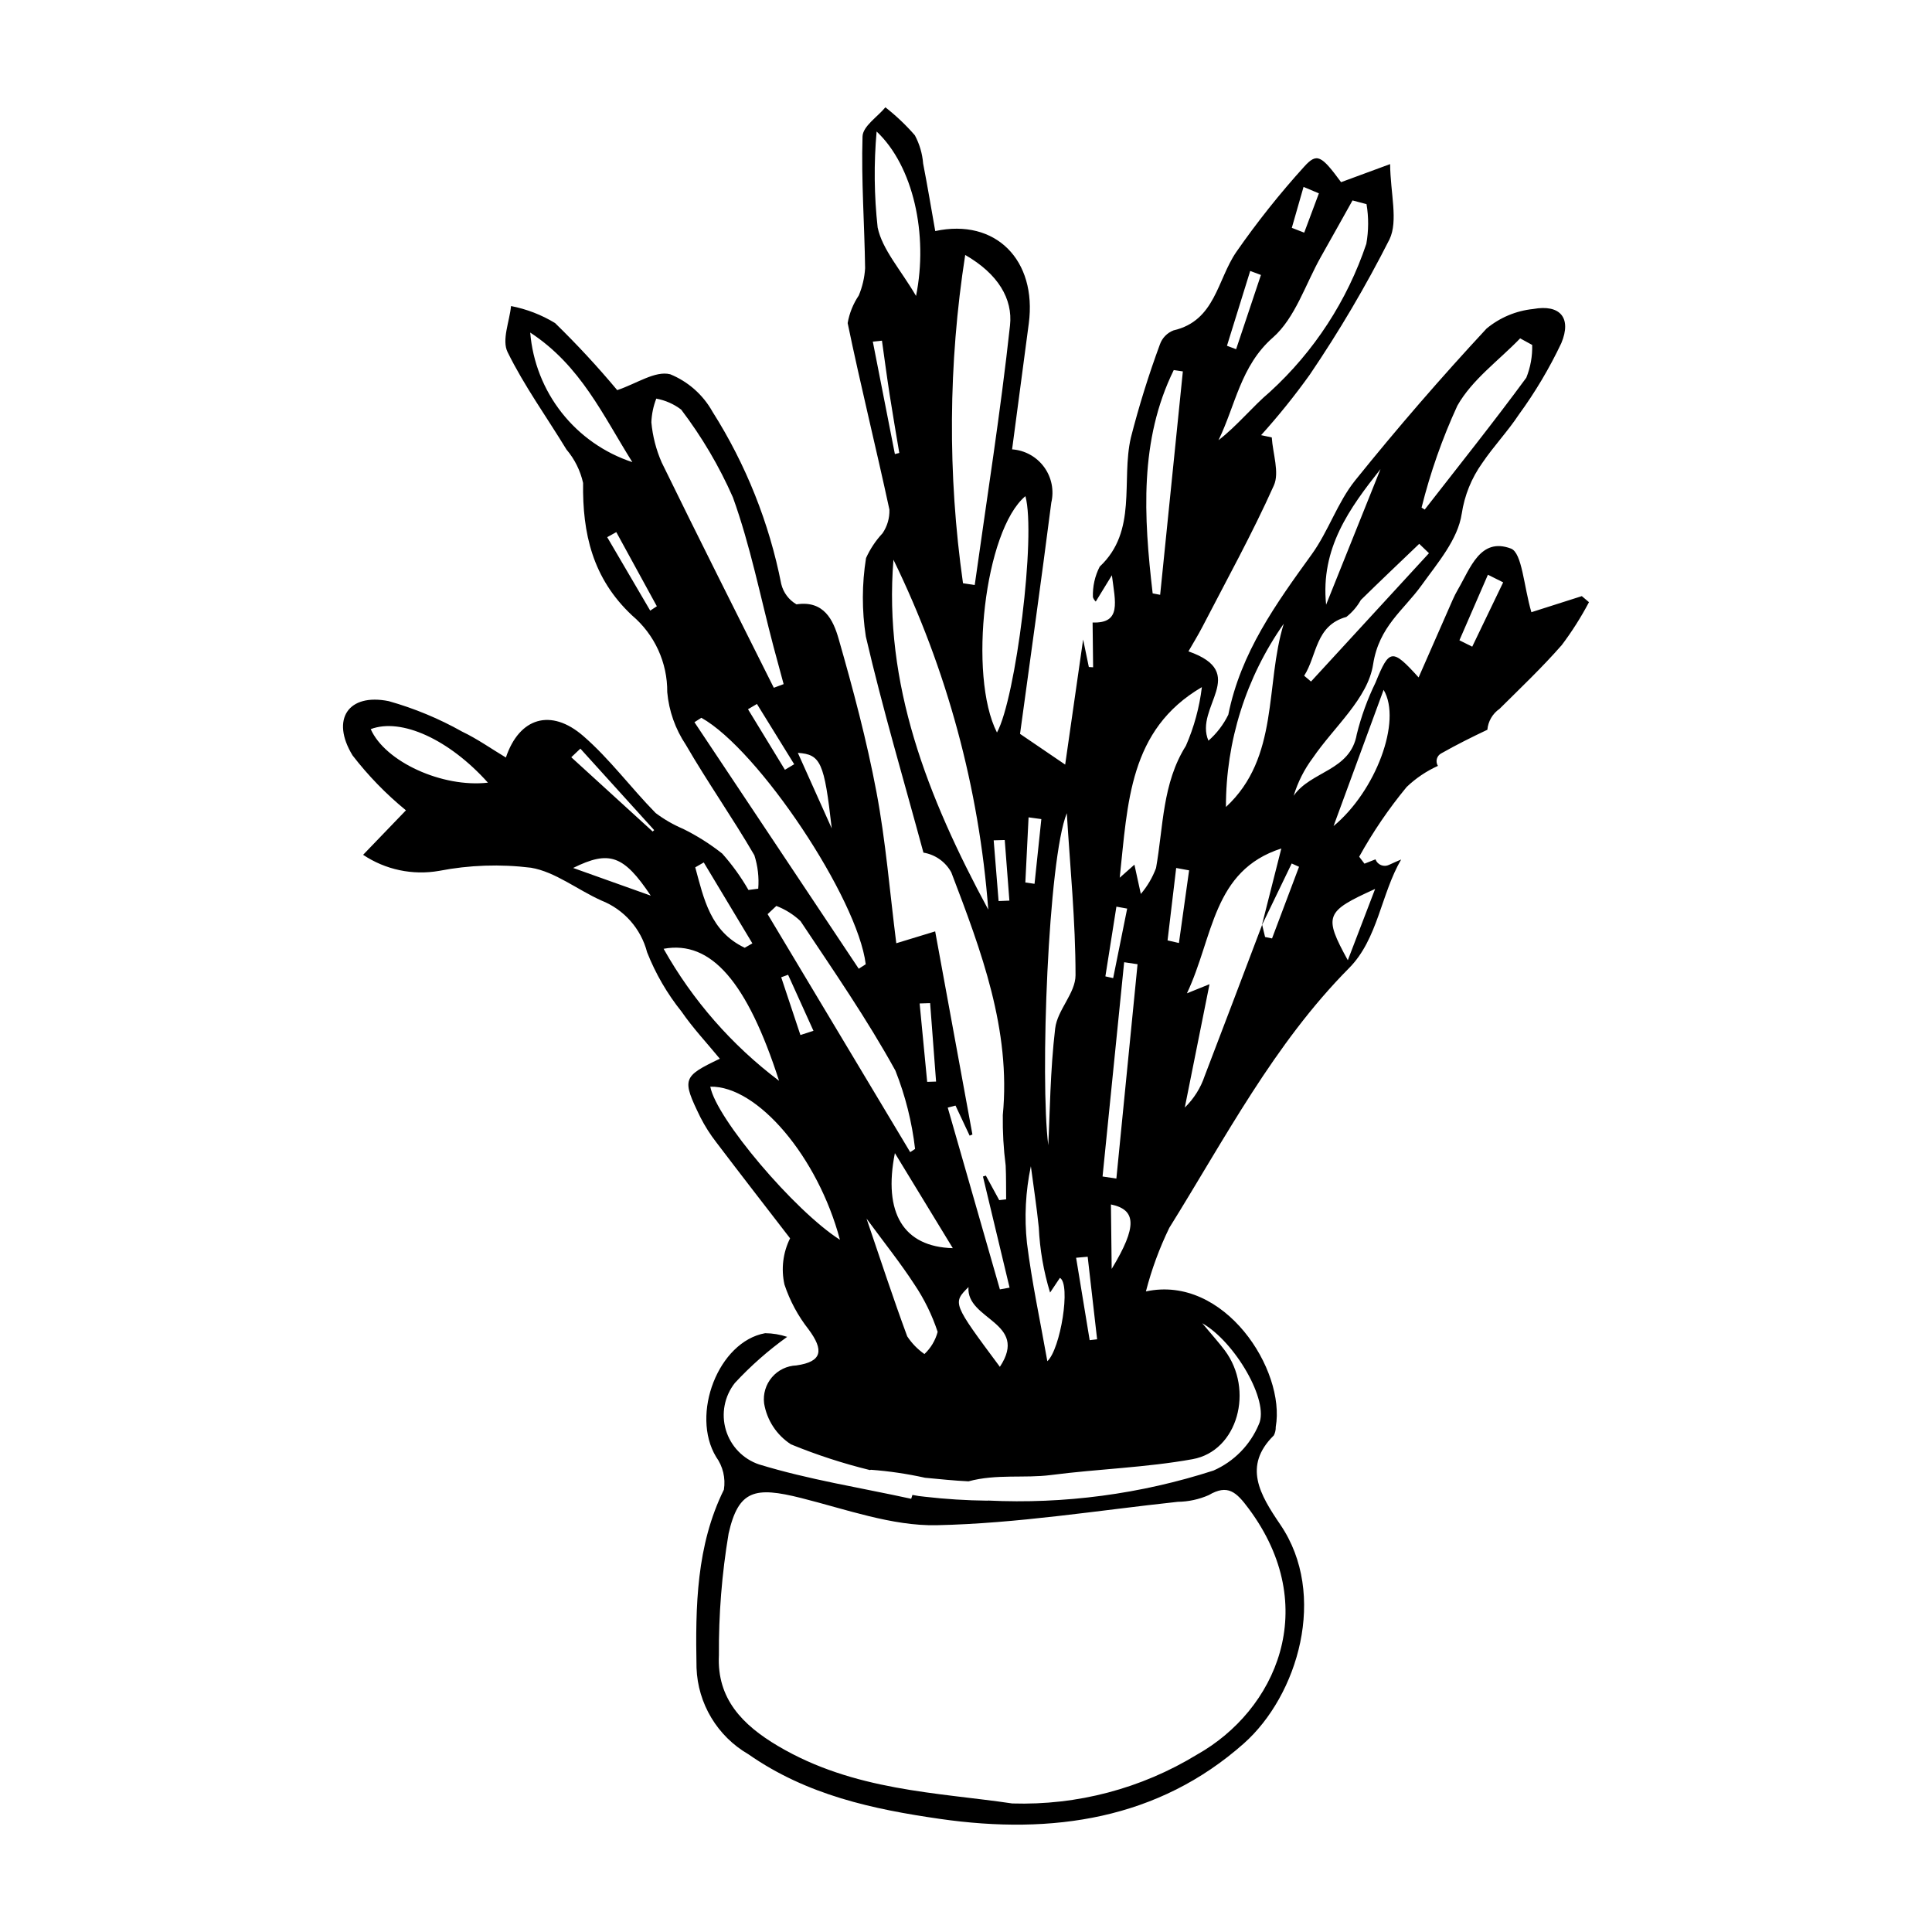 <?xml version="1.0" encoding="UTF-8"?>
<!-- The Best Svg Icon site in the world: iconSvg.co, Visit us! https://iconsvg.co -->
<svg fill="#000000" width="800px" height="800px" version="1.1" viewBox="144 144 512 512" xmlns="http://www.w3.org/2000/svg">
 <path d="m563.2 301.98-13.367 4.262c-2.016-6.812-2.438-15.75-5.422-16.867-8.152-3.059-10.758 5.246-14.059 10.867-0.516 0.887-0.977 1.801-1.387 2.742-2.965 6.727-5.914 13.465-9.016 20.539-7.004-7.731-7.766-7.621-11.402 1.328v0.004c-2.141 4.387-3.812 8.992-4.984 13.73-1.695 9.754-12.199 9.711-16.727 16.309 1.094-3.617 2.812-7.016 5.078-10.043 5.598-8.211 14.566-15.707 15.973-24.773 1.566-10.094 8.09-14.348 12.855-20.988 4.242-5.91 9.605-12.098 10.629-18.938h0.004c0.723-4.848 2.586-9.457 5.438-13.445 3-4.434 6.731-8.355 9.684-12.816 4.344-5.953 8.117-12.301 11.27-18.961 2.812-6.742-0.367-10.336-7.449-9.043-4.547 0.465-8.855 2.273-12.371 5.191-12.062 12.984-23.668 26.391-34.809 40.227-4.68 5.828-7.094 13.48-11.5 19.578-9.441 13.066-18.812 26.004-22.125 42.527l-0.004 0.004c-1.281 2.617-3.07 4.957-5.262 6.875-3.848-8.93 11.035-17.973-5.297-23.672 1.199-2.102 2.519-4.223 3.668-6.441 6.438-12.453 13.238-24.73 18.969-37.535 1.523-3.398-0.281-8.434-0.555-12.719l-2.828-0.602c4.59-5.09 8.891-10.43 12.879-16 7.809-11.5 14.871-23.488 21.148-35.891 2.336-4.914 0.25-12.121 0.16-19.941-5.172 1.906-9.082 3.348-12.992 4.789-5.234-7.094-6.394-7.875-9.793-4.098-6.473 7.141-12.48 14.691-17.98 22.605-5.055 7.344-5.562 18.234-16.633 20.77-1.699 0.66-3.023 2.031-3.621 3.754-2.984 8.094-5.551 16.336-7.688 24.695-2.621 11.387 1.836 24.723-8.25 34.156-1.285 2.5-1.902 5.289-1.801 8.098 0.156 0.445 0.414 0.844 0.754 1.164 1.266-2.066 2.359-3.852 4.273-6.973 0.895 7.113 2.59 12.793-5.113 12.523 0.051 4.195 0.094 8.031 0.137 11.867l-1.133-0.074-1.512-7.293c-1.809 12.605-3.312 23.082-4.758 33.152-4.731-3.219-8.305-5.652-11.961-8.141 2.676-19.652 5.609-40.422 8.277-61.238h-0.004c0.789-3.289 0.094-6.758-1.906-9.484-2-2.731-5.098-4.438-8.473-4.676 1.512-11.383 2.984-22.379 4.426-33.383 2.191-16.746-8.77-27.918-24.793-24.469-1.062-6-2.051-11.957-3.207-17.891-0.207-2.621-0.953-5.168-2.195-7.488-2.359-2.715-4.973-5.199-7.809-7.414-2.121 2.57-5.973 5-6.059 7.738-0.352 11.586 0.523 23.27 0.684 34.91-0.152 2.484-0.719 4.922-1.68 7.219-1.484 2.203-2.488 4.695-2.945 7.312 3.422 16.52 7.508 32.93 11.066 49.43 0.074 2.227-0.562 4.418-1.812 6.262-1.809 1.938-3.289 4.16-4.383 6.578-1.105 6.887-1.121 13.906-0.051 20.797 4.461 19.203 10.094 38.191 15.262 57.266l0.004 0.004c3.133 0.516 5.852 2.445 7.379 5.231 7.961 20.848 15.828 41.75 13.652 64.324-0.062 4.465 0.191 8.93 0.758 13.359 0.145 2.988 0.09 5.981 0.125 8.969l-1.832 0.215c-1.18-2.168-2.363-4.336-3.543-6.504l-0.77 0.238 7.055 29.453-2.566 0.461c-4.606-16.062-9.215-32.117-13.82-48.172l2.059-0.539c1.246 2.656 2.496 5.312 3.742 7.969l0.738-0.301c-3.238-17.664-6.477-35.328-9.871-53.832-3.742 1.141-6.523 1.992-10.305 3.144-1.734-13.691-2.785-26.988-5.258-40.09-2.57-13.648-6.18-27.184-10.027-40.605-1.398-4.879-3.859-10.234-11.168-9.113h0.004c-2.023-1.172-3.481-3.117-4.035-5.387-3.188-16.215-9.367-31.699-18.215-45.656-2.5-4.488-6.453-7.988-11.207-9.934-3.984-1.004-8.867 2.469-14.051 4.203-5.18-6.203-10.68-12.137-16.469-17.773-3.59-2.184-7.539-3.711-11.668-4.508-0.41 4.113-2.496 8.984-0.918 12.195 4.406 8.977 10.383 17.23 15.617 25.84h0.004c2.16 2.551 3.668 5.586 4.394 8.848-0.188 13.309 2.477 25.27 12.98 35.105 5.973 5.059 9.391 12.508 9.32 20.336 0.445 4.984 2.141 9.777 4.922 13.938 5.75 9.926 12.402 19.363 18.168 29.285 0.914 2.859 1.262 5.867 1.023 8.859-0.863 0.113-1.727 0.227-2.586 0.34h-0.004c-1.98-3.445-4.309-6.676-6.953-9.645-3.211-2.535-6.676-4.731-10.344-6.539-2.598-1.102-5.051-2.516-7.305-4.211-6.547-6.668-12.176-14.352-19.191-20.426-8.539-7.391-16.922-4.891-20.492 5.719-3.93-2.356-7.598-4.965-11.578-6.856-6.144-3.457-12.68-6.172-19.465-8.082-10.723-2.172-15.426 4.812-9.594 14.375 4.144 5.375 8.895 10.258 14.148 14.555-3.227 3.356-6.941 7.215-11.352 11.797l0.004-0.004c5.914 3.957 13.125 5.481 20.133 4.254 8.023-1.555 16.242-1.836 24.352-0.832 6.422 1.074 12.363 5.879 18.652 8.684v0.004c6.004 2.375 10.508 7.473 12.125 13.719 2.242 5.68 5.324 10.984 9.145 15.746 2.992 4.348 6.66 8.246 10.125 12.461-9.883 4.731-10.113 5.34-5.172 15.473 1.207 2.375 2.637 4.629 4.277 6.731 6.449 8.504 13 16.934 19.516 25.391-1.887 3.789-2.414 8.113-1.492 12.25 1.434 4.309 3.602 8.34 6.41 11.906 4.055 5.484 3.656 8.547-3.231 9.527l0.004 0.004c-2.512 0.09-4.867 1.227-6.496 3.137-1.633 1.91-2.387 4.418-2.082 6.91 0.738 4.469 3.324 8.418 7.129 10.871 6.789 2.785 13.773 5.059 20.898 6.809 0.094-0.031 0.188-0.055 0.285-0.074 4.828 0.359 9.625 1.07 14.352 2.117 3.84 0.359 7.672 0.77 11.516 0.945 7.394-2.004 14.852-0.762 21.824-1.668 12.48-1.617 25.227-1.973 37.551-4.203 11.988-2.168 16.352-18.371 8.523-28.84-1.547-2.066-3.293-3.984-5.965-7.191 8.633 4.891 17.844 20.625 15.012 26.773l-0.004 0.004c-2.281 5.484-6.586 9.875-12.02 12.266-19.289 6.234-39.547 8.93-59.793 7.953-0.051 0.004-0.086 0.031-0.141 0.031h0.004c-5.519-0.059-11.027-0.402-16.508-1.031-1.129-0.102-2.25-0.266-3.356-0.492l-0.324 1.027c-13.465-2.945-27.137-5.074-40.324-9.113v0.004c-4.242-1.434-7.519-4.844-8.793-9.137-1.273-4.293-0.383-8.938 2.391-12.453 4.195-4.527 8.84-8.617 13.855-12.215-1.883-0.625-3.848-0.953-5.832-0.973-12.406 2.231-19.809 21.52-13 32.781 1.809 2.508 2.551 5.629 2.066 8.684-7.312 14.824-7.559 30.93-7.254 47.211 0.332 9.5 5.531 18.16 13.758 22.918 15.539 10.852 33.039 14.57 50.742 17.121 29.938 4.312 57.902 0.07 80.512-19.961 14.383-12.742 22.32-39.465 9.711-58.004-5.422-7.973-9.977-15.551-1.73-23.668 0.355-0.691 0.527-1.461 0.504-2.238 2.672-15.039-13.539-40.406-34.41-35.91h0.004c1.5-5.809 3.574-11.453 6.195-16.852 14.789-23.73 27.77-48.793 47.66-68.855 7.633-7.699 8.445-19.621 13.785-28.758-1.074 0.469-2.156 0.91-3.215 1.422h0.004c-0.668 0.32-1.438 0.344-2.121 0.062-0.684-0.277-1.219-0.836-1.469-1.527-0.977 0.379-1.957 0.75-2.918 1.148l-1.398-1.84-0.004-0.004c3.617-6.531 7.824-12.719 12.578-18.477 2.426-2.32 5.231-4.211 8.289-5.594-0.348-0.547-0.449-1.215-0.285-1.844s0.586-1.16 1.156-1.465c4-2.269 8.098-4.312 12.23-6.269h0.004c0.195-2.234 1.375-4.266 3.223-5.539 5.594-5.559 11.332-11 16.516-16.93v-0.004c2.695-3.578 5.098-7.371 7.188-11.336zm-32.996-50.449c3.914-6.941 10.98-11.98 16.652-17.863l3.188 1.746c0.082 2.973-0.449 5.934-1.562 8.691-8.707 11.852-17.898 23.336-26.922 34.941l-0.832-0.523v0.004c2.312-9.273 5.484-18.312 9.477-26.996zm-20.355 16.781c-4.805 11.977-9.609 23.953-14.414 35.934-1.531-14.988 6.246-25.609 14.414-35.934zm-9.047 39.18c1.559-1.23 2.863-2.754 3.84-4.488 5.102-5.016 10.305-9.93 15.469-14.883l2.582 2.481c-10.422 11.336-20.84 22.672-31.262 34.012l-1.812-1.535c3.438-5.359 2.934-13.32 11.184-15.586zm-11.348-113.96 4.066 1.707c-1.297 3.473-2.594 6.941-3.891 10.414l-3.285-1.273c1.031-3.617 2.07-7.231 3.109-10.848zm-14.137 22.27c0.949 0.355 1.898 0.711 2.844 1.066-2.191 6.559-4.387 13.117-6.578 19.676l-2.426-0.91c2.055-6.609 4.109-13.223 6.16-19.832zm6 17.664c5.949-5.231 8.633-14.152 12.754-21.438 2.805-4.957 5.574-9.938 8.359-14.91l3.711 0.98c0.59 3.484 0.57 7.043-0.051 10.523-5.047 15.023-13.828 28.52-25.527 39.215-4.703 3.973-8.59 8.902-13.648 12.824 4.516-9.242 5.832-19.664 14.402-27.199zm-239.07 103.76c8.098-3.066 20.793 2.734 31.059 14.188-12.09 1.383-27.246-5.543-31.059-14.191zm53.637 36.793c9.586-4.731 13.375-3.426 20.574 7.336-6.406-2.285-12.812-4.57-20.574-7.34zm21.078-9.664c-7.191-6.562-14.379-13.117-21.566-19.676 0.805-0.762 1.605-1.523 2.41-2.285 6.519 7.199 13.039 14.398 19.559 21.598zm73.531 45.488c0.527 6.93 1.055 13.859 1.578 20.785l-2.359 0.074c-0.668-6.926-1.332-13.848-2-20.773zm-9.203 17.887h0.004c2.637 6.656 4.387 13.633 5.211 20.746l-1.293 0.855c-12.598-21.023-25.195-42.047-37.789-63.074l2.32-2.176h-0.004c2.375 0.91 4.547 2.277 6.398 4.019 8.68 13.031 17.637 25.965 25.156 39.629zm-21.715-10.555-3.457 1.117c-1.695-5.102-3.391-10.203-5.09-15.305l1.824-0.66c2.242 4.949 4.484 9.898 6.723 14.848zm4.844-53.645c-2.945-6.566-5.891-13.133-8.98-20.016 6.059 0.41 7.008 2.516 8.98 20.012zm-9.949-17-2.457 1.469c-3.262-5.348-6.523-10.695-9.785-16.043l2.367-1.398c3.293 5.324 6.582 10.648 9.875 15.973zm-69.957-114.4c13.414 8.77 19.324 22.039 27.066 34.34h-0.004c-7.387-2.43-13.891-6.984-18.707-13.094-4.812-6.106-7.719-13.496-8.355-21.246zm31.801 73.691-11.398-19.465 2.41-1.34c3.582 6.551 7.164 13.098 10.746 19.648zm3.051-39.25c-1.484-3.379-2.414-6.981-2.746-10.656 0.082-2.152 0.523-4.273 1.301-6.277 2.398 0.438 4.66 1.434 6.602 2.914 5.465 7.184 10.066 14.984 13.703 23.242 4.648 12.883 7.285 26.398 10.781 39.645 0.871 3.289 1.777 6.574 2.664 9.859l-2.602 0.969c-9.934-19.883-19.957-39.727-29.703-59.695zm8.672 68.82 1.832-1.172c15.16 8.469 41.426 47.852 43.559 65.316l-1.852 1.188c-14.512-21.777-29.027-43.555-43.539-65.332zm2.469 37.168c4.293 7.148 8.59 14.297 12.883 21.445-0.676 0.387-1.352 0.777-2.027 1.164-9.117-4.324-10.84-12.98-13.113-21.316zm-10.641 22.879c12.621-2.344 22.191 8.902 30.594 34.98h-0.004c-12.504-9.422-22.922-21.332-30.59-34.98zm12.375 36.539c12.516-0.262 28.531 18.656 34.352 40.574-12.055-7.68-32.824-32.211-34.355-40.578zm56.746 70.859c-1.809-1.262-3.359-2.856-4.566-4.699-3.758-10.164-7.117-20.457-10.785-31.207 4.758 6.481 8.996 11.773 12.668 17.418 2.633 3.902 4.711 8.145 6.184 12.613-0.594 2.246-1.809 4.281-3.5 5.875zm-7.832-53.25c4.887 8.023 9.777 16.043 15.348 25.188-13.074-0.352-18.5-9.32-15.348-25.188zm27.824 56.637c-12.559-16.891-12.559-16.891-8.316-21.141-0.68 8.738 16.133 9.301 8.312 21.141zm-9.188-294.66c8.738 5.019 12.633 11.656 11.875 18.656-2.504 23.039-6.148 45.895-9.352 68.82l-3.102-0.473-0.004 0.004c-4.102-28.871-3.906-58.191 0.582-87.008zm-23.477-32.715c9.715 9.145 13.73 27.305 10.449 43.578-4.07-6.957-8.934-12.258-10.176-18.141v-0.004c-0.934-8.449-1.027-16.969-0.273-25.434zm-1.008 55.68 2.422-0.246c0.676 4.777 1.305 9.562 2.043 14.336 0.797 5.144 1.695 10.277 2.551 15.418l-1.168 0.297c-1.949-9.938-3.898-19.871-5.848-29.805zm5.469 57.805c14.168 29.043 22.691 60.508 25.129 92.73-16.238-30.074-27.781-59.863-25.129-92.73zm27.863 90.457c-0.434-5.363-0.867-10.73-1.301-16.094 0.977-0.027 1.953-0.059 2.93-0.086 0.41 5.356 0.824 10.707 1.234 16.062zm-0.43-44.668c-7.672-15.023-3.289-53.629 7.539-62.637 2.859 10.383-2.543 53.531-7.539 62.637zm52.969 270.89c-14.703 8.969-31.703 13.457-48.918 12.922-19.789-2.93-41.965-3.305-62.109-15.242-9.434-5.594-16.16-12.535-15.633-23.953l0.004-0.004c-0.082-10.836 0.777-21.656 2.57-32.34 2.617-11.559 7.004-12.477 19.191-9.414 11.914 2.992 24.156 7.465 35.957 7.215 21.402-0.457 42.586-3.91 63.848-6.195v-0.004c2.836-0.031 5.633-0.633 8.23-1.77 5.07-2.984 7.32-0.844 10.609 3.582 19.434 26.125 7.207 53.445-13.75 65.203zm23.031-299.71c-5.008 16.141-1.082 35.391-15.32 48.559-0.031-17.379 5.32-34.34 15.316-48.559zm-29.148-67.23 2.41 0.355c-2.004 19.734-4.008 39.469-6.016 59.203l-1.984-0.379c-2.387-20.391-3.543-40.586 5.59-59.18zm-15.199 142.2 2.852 0.516c-1.238 6.141-2.473 12.285-3.711 18.426l-2.062-0.465c0.977-6.16 1.949-12.32 2.922-18.477zm-23.277-23.668c1.129 0.156 2.254 0.309 3.383 0.465-0.602 5.719-1.199 11.438-1.801 17.152l-2.438-0.355c0.285-5.754 0.57-11.508 0.855-17.266zm4.973 144.13c-1.879-10.625-4.102-20.93-5.398-31.301-0.727-6.805-0.379-13.68 1.035-20.371 0.711 5.41 1.547 10.809 2.098 16.227 0.273 5.856 1.277 11.652 2.992 17.258 0.867-1.301 1.738-2.598 2.606-3.898 2.961 1.645 0.152 18.902-3.332 22.086zm2.078-88.207c-1.332 11.293-1.41 22.801-1.832 30.977-2.195-17.488-0.043-75.859 4.914-88 0.875 14.312 2.312 28.656 2.312 42.922 0.004 4.789-4.812 9.184-5.391 14.102zm9.141 82.633c-1.199-7.281-2.398-14.559-3.594-21.84l3.066-0.27c0.832 7.293 1.668 14.586 2.5 21.879zm5.832-18.879c-0.078-6.836-0.141-11.969-0.199-17.09 6.672 1.379 7.094 5.731 0.199 17.086zm1.242-23.949-3.66-0.547c1.906-18.93 3.816-37.855 5.723-56.785l3.551 0.531c-1.871 18.934-3.742 37.867-5.613 56.801zm6.481-75.426c-0.582-2.66-1.164-5.324-1.695-7.762-0.59 0.523-1.801 1.598-3.898 3.461 2.148-19.891 2.465-39.207 21.773-50.508v0.004c-0.645 5.359-2.07 10.598-4.234 15.547-6.273 9.953-5.957 21.406-7.914 32.398v-0.004c-0.934 2.508-2.297 4.828-4.031 6.863zm7.086 12.309 2.285-19.191 3.426 0.629c-0.898 6.418-1.801 12.836-2.699 19.254-1.008-0.23-2.008-0.461-3.012-0.691zm27.688-0.52-1.844-0.379-0.777-3.238c-5.066 13.352-10.102 26.711-15.219 40.039v-0.004c-1.062 3.184-2.875 6.062-5.281 8.398 2.144-10.707 4.293-21.414 6.551-32.688l-5.984 2.418c7.074-14.969 6.742-32.5 25.016-38.383l-5.164 20.359c2.637-5.461 5.273-10.922 7.91-16.383l1.945 0.875c-2.387 6.328-4.769 12.656-7.152 18.984zm27.32-13.117c-2.617 6.836-4.602 12.016-7.238 18.898-6.465-11.816-6.004-12.902 7.238-18.898zm-11.016-16.664c4.527-12.328 8.793-23.934 13.262-36.098 4.926 8.262-2.117 26.895-13.262 36.098zm36.746-47.543c-1.129-0.562-2.262-1.125-3.391-1.688l7.551-17.371c1.348 0.672 2.695 1.348 4.043 2.019-2.734 5.68-5.469 11.359-8.199 17.039z"/>
</svg>
